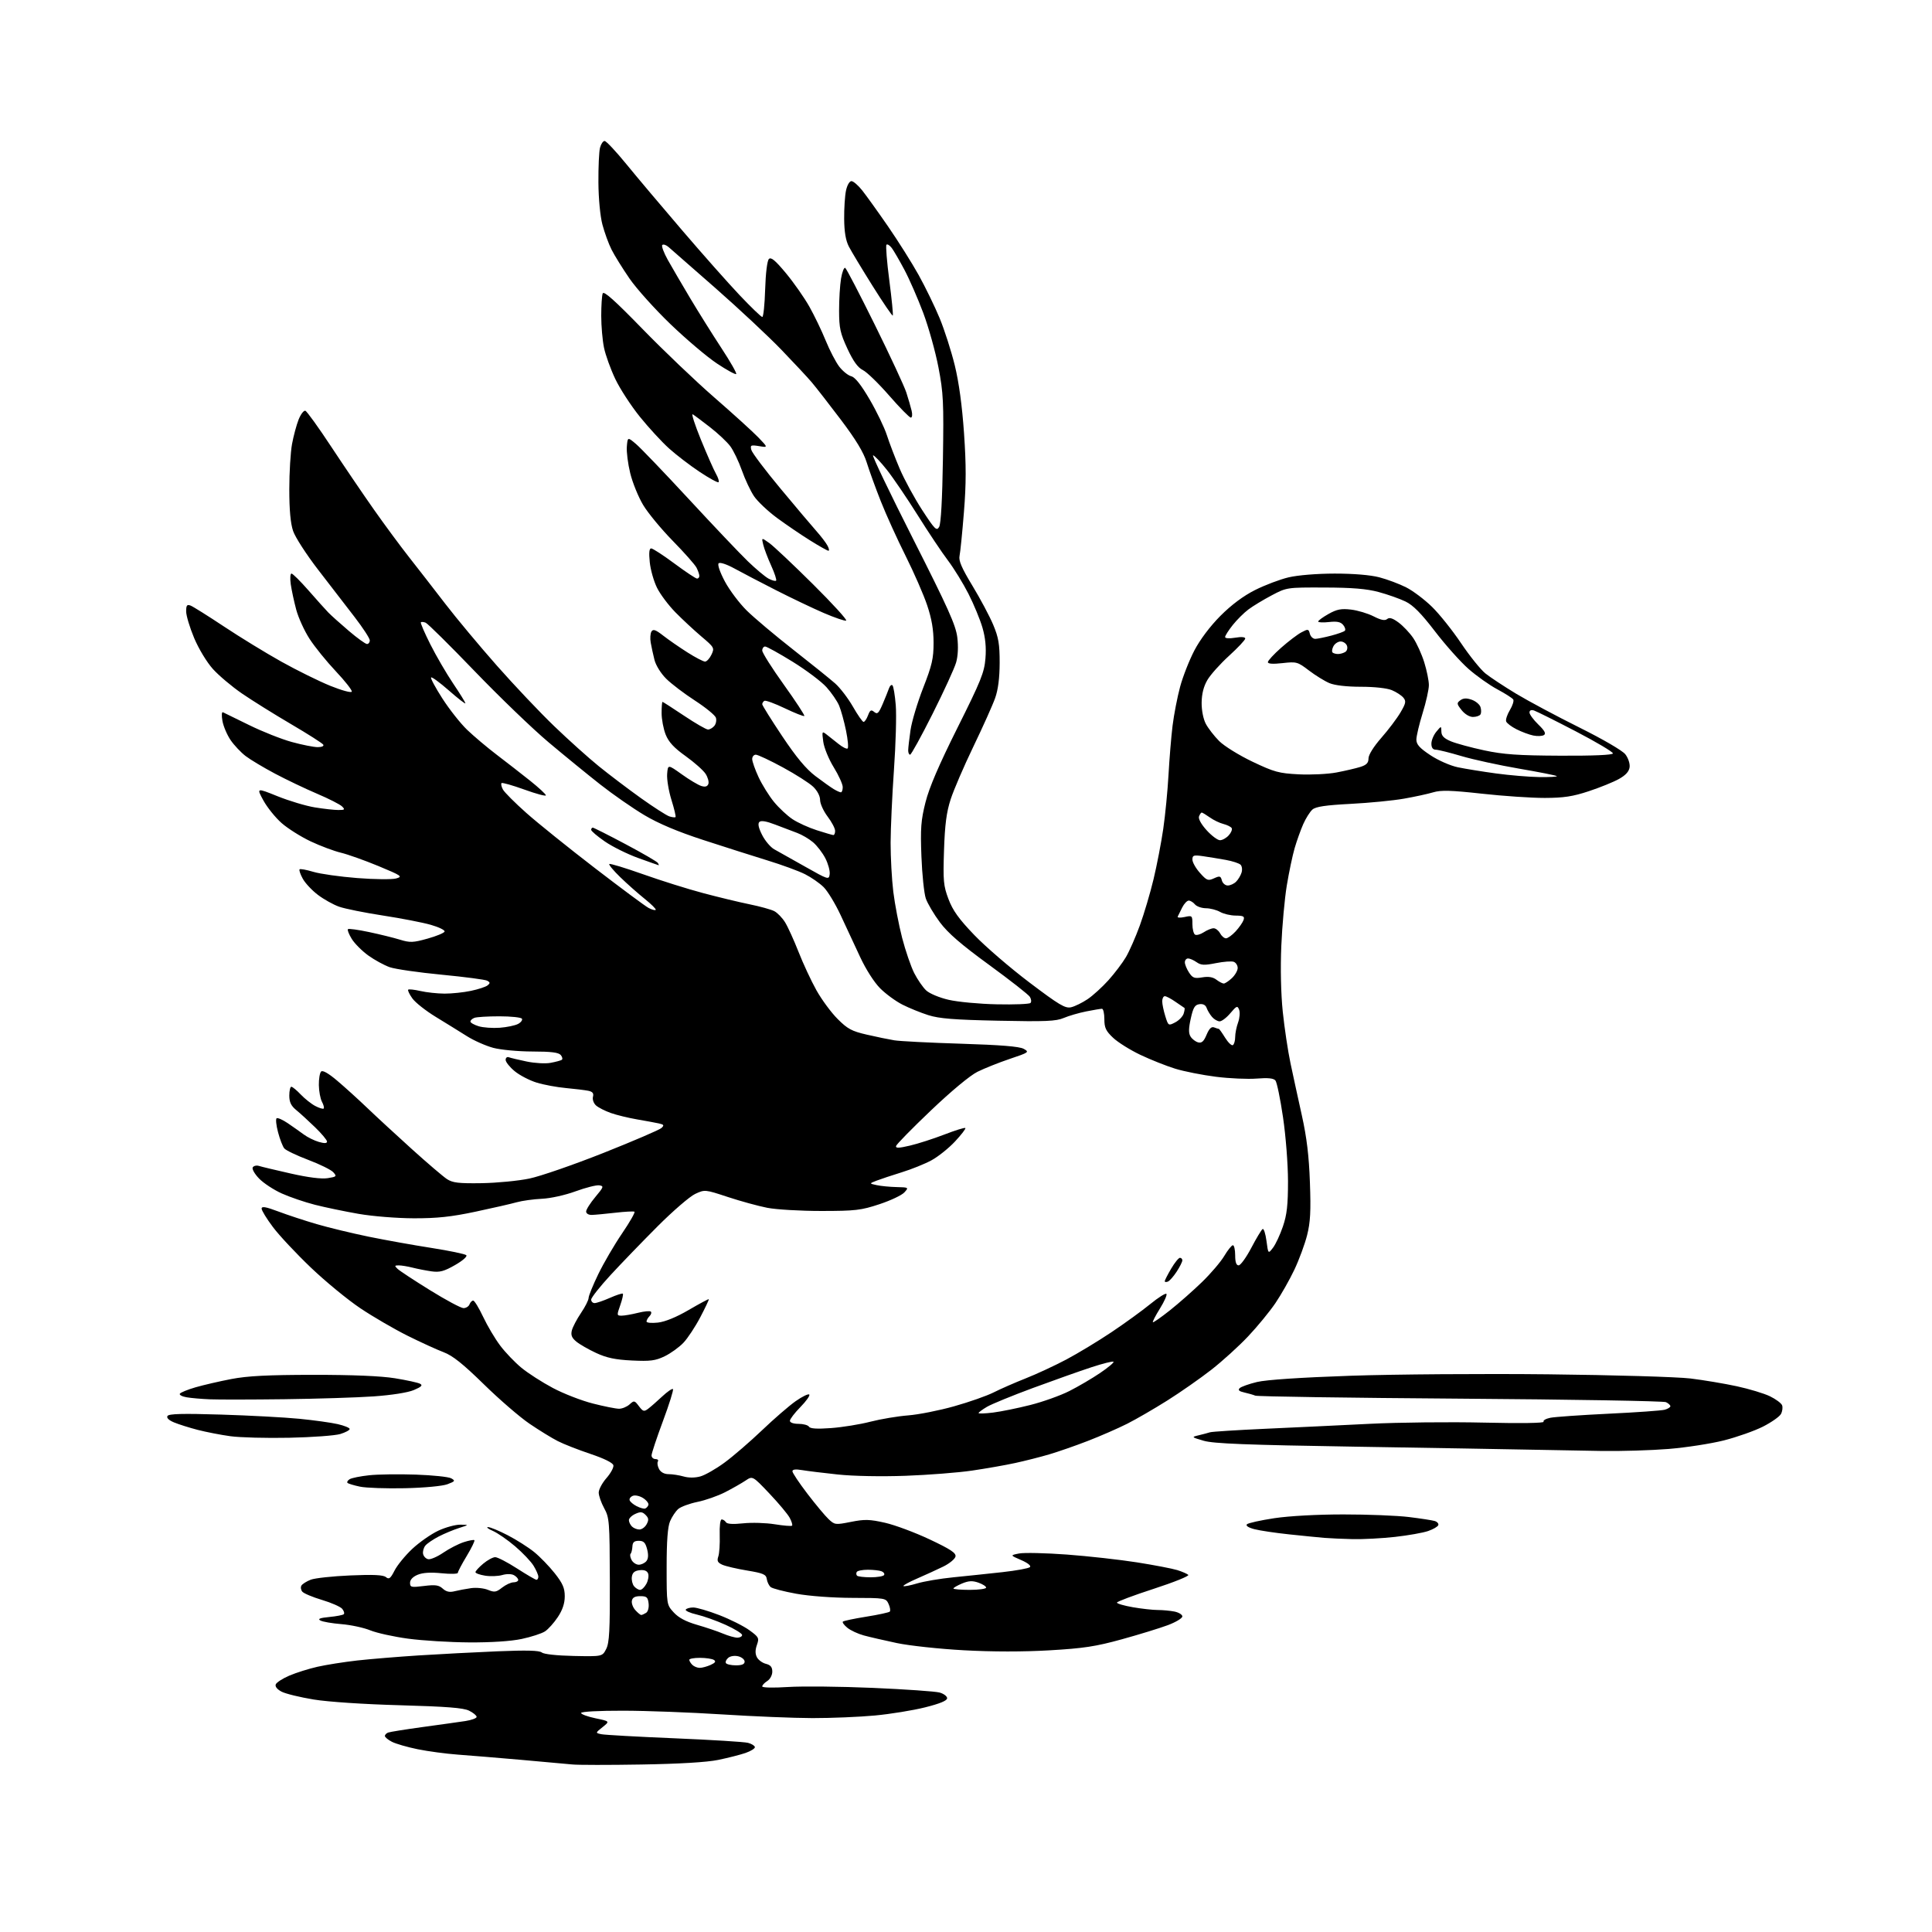 <?xml version="1.0" encoding="UTF-8" standalone="no"?>
<svg 
  version="1.1" 
  xmlns="http://www.w3.org/2000/svg" 
  xmlns:xlink="http://www.w3.org/1999/xlink" 
  xmlns:svg="http://www.w3.org/2000/svg"
  xmlns:rdf="http://www.w3.org/1999/02/22-rdf-syntax-ns#"
  xmlns:cc="http://creativecommons.org/ns#"
  xmlns:dc="http://purl.org/dc/elements/1.1/"
  viewBox="0 0 768 768"
  width="768"
  height="768"
>
<style>svg {background-color: white; }</style>"
<path stroke="none" fill="black" fill-rule="evenodd" d="M255.00,701.42C242.07,701.64 229.70,701.63 227.50,701.40C225.30,701.18 216.07,700.34 207.00,699.55C197.93,698.76 186.68,697.83 182.00,697.49C177.32,697.15 170.14,696.18 166.04,695.35C161.93,694.51 157.32,693.18 155.79,692.39C154.25,691.60 153.00,690.56 153.00,690.08C153.00,689.60 153.58,688.99 154.29,688.72C155.00,688.45 161.18,687.46 168.04,686.52C174.89,685.59 182.53,684.51 185.00,684.14C187.47,683.76 189.49,683.01 189.47,682.48C189.46,681.94 188.11,680.83 186.47,680.02C184.23,678.90 177.52,678.38 159.00,677.86C144.62,677.47 130.44,676.52 124.67,675.58C119.27,674.69 113.55,673.30 111.96,672.48C110.19,671.56 109.28,670.44 109.61,669.58C109.90,668.81 112.33,667.24 115.00,666.09C117.68,664.94 122.71,663.36 126.18,662.57C129.66,661.78 136.78,660.66 142.00,660.07C147.22,659.49 158.25,658.58 166.50,658.05C174.75,657.53 188.81,656.79 197.74,656.42C209.38,655.94 214.38,656.07 215.37,656.89C216.19,657.57 221.38,658.13 228.09,658.27C239.43,658.50 239.43,658.50 240.97,655.50C242.23,653.03 242.49,648.15 242.42,628.00C242.35,604.81 242.23,603.29 240.17,599.54C238.98,597.36 238.00,594.56 238.00,593.32C238.00,592.08 239.39,589.49 241.08,587.56C242.77,585.63 244.01,583.35 243.83,582.48C243.62,581.49 240.23,579.81 234.73,577.96C229.90,576.34 224.05,574.05 221.73,572.86C219.40,571.68 214.35,568.58 210.50,565.96C206.65,563.35 198.47,556.29 192.33,550.27C184.01,542.13 179.92,538.87 176.33,537.52C173.67,536.52 167.21,533.56 161.96,530.95C156.71,528.33 148.30,523.44 143.27,520.07C138.23,516.70 129.37,509.42 123.58,503.89C117.78,498.35 111.00,491.12 108.52,487.81C106.03,484.51 104.00,481.19 104.00,480.45C104.00,479.42 105.62,479.70 110.65,481.59C114.31,482.97 121.17,485.23 125.90,486.61C130.63,487.99 139.90,490.23 146.50,491.59C153.10,492.94 164.35,494.96 171.50,496.07C178.65,497.19 184.89,498.49 185.36,498.96C185.85,499.45 183.89,501.17 180.87,502.89C176.50,505.39 174.79,505.84 171.51,505.38C169.30,505.06 165.93,504.40 164.00,503.91C162.07,503.42 159.62,503.01 158.54,503.01C156.82,503.00 156.76,503.18 158.04,504.39C158.84,505.16 164.66,508.99 170.96,512.89C177.27,516.80 183.25,520.00 184.25,520.00C185.25,520.00 186.32,519.33 186.64,518.50C186.95,517.67 187.62,517.00 188.11,517.00C188.60,517.00 190.38,519.92 192.07,523.49C193.75,527.06 196.79,532.18 198.82,534.87C200.84,537.57 204.64,541.54 207.25,543.69C209.86,545.85 215.48,549.46 219.75,551.73C224.01,554.00 231.17,556.78 235.67,557.92C240.16,559.07 244.85,560.00 246.09,560.00C247.33,560.00 249.20,559.22 250.25,558.28C252.06,556.63 252.24,556.67 253.98,558.98C255.61,561.13 256.02,561.24 257.66,560.00C258.67,559.24 261.18,557.04 263.23,555.12C265.28,553.20 267.21,551.88 267.51,552.18C267.82,552.48 266.03,558.21 263.53,564.91C261.04,571.61 259.00,577.75 259.00,578.55C259.00,579.35 259.70,580.00 260.56,580.00C261.42,580.00 261.85,580.44 261.51,580.98C261.18,581.52 261.39,582.87 261.99,583.98C262.67,585.25 264.08,586.00 265.79,586.00C267.29,586.00 269.96,586.42 271.74,586.92C273.73,587.50 276.27,587.49 278.41,586.90C280.30,586.37 284.65,583.89 288.06,581.37C291.48,578.86 298.15,573.10 302.89,568.58C307.62,564.06 313.64,558.85 316.25,557.01C318.86,555.17 321.31,553.97 321.69,554.35C322.07,554.73 320.49,556.96 318.19,559.31C315.88,561.66 314.00,564.12 314.00,564.79C314.00,565.50 315.41,566.00 317.44,566.00C319.33,566.00 321.20,566.51 321.59,567.14C322.07,567.92 324.83,568.09 330.39,567.68C334.85,567.35 341.88,566.22 346.00,565.15C350.12,564.09 356.88,562.96 361.00,562.64C365.12,562.32 373.37,560.69 379.31,559.01C385.26,557.34 392.32,554.86 395.00,553.50C397.69,552.14 403.40,549.64 407.69,547.94C411.99,546.25 419.27,542.86 423.87,540.43C428.47,537.99 436.57,533.09 441.87,529.54C447.17,525.99 454.09,520.97 457.26,518.38C460.42,515.80 463.31,513.97 463.66,514.33C464.02,514.69 462.87,517.29 461.12,520.12C459.36,522.94 458.08,525.42 458.28,525.61C458.48,525.81 461.53,523.67 465.07,520.87C468.61,518.06 474.35,513.00 477.82,509.63C481.30,506.26 485.28,501.59 486.67,499.25C488.06,496.91 489.60,495.00 490.10,495.00C490.59,495.00 491.00,496.80 491.00,499.00C491.00,501.73 491.44,503.00 492.38,503.00C493.13,503.00 495.40,499.87 497.41,496.04C499.42,492.21 501.45,488.84 501.91,488.56C502.37,488.27 503.06,490.39 503.44,493.26C504.13,498.48 504.13,498.48 506.04,495.99C507.09,494.62 508.86,490.83 509.97,487.56C511.57,482.87 512.00,479.06 512.00,469.56C511.99,462.79 511.13,451.63 510.02,444.14C508.94,436.79 507.58,430.20 507.00,429.51C506.26,428.61 504.04,428.39 499.54,428.75C496.01,429.03 488.73,428.71 483.35,428.03C477.97,427.35 470.68,425.91 467.15,424.82C463.62,423.73 457.41,421.26 453.34,419.33C449.28,417.40 444.39,414.35 442.48,412.54C439.60,409.83 439.00,408.55 439.00,405.13C439.00,402.86 438.57,401.00 438.05,401.00C437.53,401.00 434.71,401.47 431.80,402.05C428.88,402.63 424.85,403.81 422.84,404.66C419.78,405.97 415.57,406.14 396.84,405.75C379.29,405.38 373.32,404.91 369.00,403.53C365.98,402.57 361.35,400.69 358.72,399.35C356.08,398.02 352.11,395.11 349.88,392.88C347.50,390.50 344.21,385.35 341.91,380.41C339.76,375.79 336.27,368.29 334.15,363.75C332.03,359.21 328.99,354.21 327.40,352.64C325.82,351.07 322.49,348.76 320.01,347.51C317.53,346.25 310.77,343.78 305.00,342.01C299.23,340.23 287.75,336.58 279.50,333.89C269.38,330.59 261.79,327.39 256.16,324.04C251.57,321.31 243.70,315.84 238.66,311.88C233.62,307.92 224.37,300.37 218.09,295.09C211.81,289.82 198.58,277.08 188.67,266.79C178.77,256.50 170.00,247.83 169.19,247.52C168.38,247.21 167.52,247.14 167.29,247.37C167.06,247.60 168.76,251.55 171.07,256.14C173.38,260.73 177.46,267.73 180.13,271.70C182.81,275.66 185.00,279.21 185.00,279.58C185.00,279.94 182.06,277.66 178.46,274.50C174.86,271.34 171.67,269.00 171.37,269.30C171.07,269.60 173.09,273.36 175.86,277.67C178.63,281.98 183.05,287.58 185.70,290.12C188.34,292.65 193.65,297.13 197.50,300.06C201.35,302.99 207.31,307.63 210.75,310.37C214.19,313.12 217.00,315.72 217.00,316.16C217.00,316.60 213.15,315.57 208.45,313.87C203.74,312.17 199.66,311.01 199.37,311.30C199.08,311.59 199.32,312.73 199.91,313.83C200.50,314.93 204.70,319.14 209.24,323.17C213.78,327.20 226.05,337.07 236.50,345.10C246.95,353.13 256.55,360.26 257.84,360.93C259.12,361.61 260.39,361.95 260.65,361.68C260.91,361.42 258.97,359.47 256.33,357.35C253.69,355.23 249.31,351.36 246.61,348.74C243.90,346.12 241.92,343.74 242.21,343.46C242.49,343.18 248.52,345.01 255.61,347.52C262.70,350.04 273.45,353.42 279.50,355.02C285.55,356.63 293.88,358.64 298.00,359.48C302.12,360.32 306.53,361.54 307.78,362.19C309.04,362.84 310.97,364.84 312.08,366.63C313.18,368.41 315.59,373.70 317.43,378.38C319.26,383.06 322.47,389.94 324.55,393.66C326.64,397.39 330.42,402.52 332.97,405.06C336.91,409.01 338.60,409.92 344.54,411.28C348.37,412.17 353.30,413.18 355.50,413.54C357.70,413.90 369.62,414.51 382.00,414.89C397.72,415.38 405.23,415.99 406.92,416.92C409.26,418.21 409.04,418.36 401.42,420.92C397.07,422.39 391.28,424.70 388.56,426.05C385.62,427.50 378.12,433.74 370.06,441.42C362.60,448.52 356.37,454.88 356.20,455.55C355.97,456.47 357.27,456.44 361.70,455.40C364.89,454.66 371.05,452.67 375.39,451.00C379.73,449.32 383.48,448.15 383.74,448.41C383.99,448.66 382.14,451.07 379.63,453.76C377.11,456.45 372.90,459.82 370.27,461.24C367.65,462.67 362.35,464.80 358.50,465.99C354.65,467.18 350.15,468.68 348.50,469.31C345.50,470.47 345.50,470.47 348.50,471.11C350.15,471.47 353.71,471.82 356.40,471.88C361.25,472.00 361.29,472.02 359.49,474.01C358.49,475.11 354.04,477.22 349.59,478.69C342.27,481.11 340.07,481.37 326.50,481.38C318.25,481.38 308.57,480.82 305.00,480.12C301.43,479.42 294.38,477.49 289.35,475.83C280.25,472.83 280.17,472.82 276.35,474.60C274.23,475.58 267.53,481.36 261.45,487.44C255.38,493.52 246.94,502.26 242.70,506.86C238.47,511.45 235.00,515.84 235.00,516.61C235.00,517.37 235.62,518.00 236.37,518.00C237.13,518.00 239.87,517.06 242.46,515.92C245.05,514.77 247.36,514.03 247.59,514.26C247.83,514.50 247.36,516.56 246.56,518.84C245.15,522.83 245.17,523.00 247.10,523.00C248.21,523.00 251.13,522.49 253.60,521.87C256.06,521.25 258.37,521.03 258.72,521.39C259.08,521.74 258.83,522.57 258.18,523.22C257.53,523.87 257.00,524.82 257.00,525.33C257.00,525.84 259.04,526.03 261.53,525.75C264.40,525.43 268.88,523.59 273.78,520.73C278.03,518.25 281.61,516.32 281.76,516.45C281.90,516.58 280.38,519.79 278.39,523.59C276.40,527.39 273.38,531.97 271.68,533.76C269.98,535.55 266.63,537.97 264.23,539.13C260.55,540.91 258.54,541.17 251.19,540.82C244.61,540.50 241.16,539.77 237.00,537.84C233.97,536.44 230.42,534.40 229.10,533.31C227.29,531.82 226.85,530.73 227.32,528.86C227.66,527.50 229.30,524.39 230.95,521.94C232.61,519.50 233.97,516.80 233.98,515.95C233.99,515.09 235.73,510.82 237.85,506.45C239.97,502.08 244.22,494.80 247.30,490.28C250.38,485.76 252.59,481.88 252.20,481.67C251.82,481.46 248.35,481.64 244.50,482.09C240.65,482.53 236.49,482.92 235.25,482.95C233.96,482.98 233.00,482.40 233.00,481.59C233.00,480.82 234.64,478.23 236.64,475.84C239.99,471.84 240.12,471.48 238.21,471.19C237.08,471.02 232.85,472.09 228.82,473.56C224.66,475.09 218.87,476.37 215.42,476.53C212.07,476.69 207.57,477.31 205.42,477.91C203.26,478.52 195.88,480.21 189.00,481.67C179.36,483.71 173.76,484.31 164.50,484.29C157.74,484.27 148.14,483.50 142.50,482.52C137.00,481.56 129.20,479.94 125.17,478.91C121.14,477.88 115.23,475.87 112.03,474.43C108.84,473.00 104.77,470.33 103.00,468.50C101.22,466.67 100.09,464.67 100.47,464.05C100.85,463.43 101.96,463.17 102.92,463.47C103.88,463.78 109.57,465.14 115.56,466.49C122.57,468.08 127.81,468.73 130.26,468.34C133.82,467.77 133.96,467.62 132.48,465.98C131.61,465.01 127.13,462.81 122.53,461.07C117.94,459.33 113.65,457.28 113.01,456.51C112.37,455.74 111.25,452.84 110.52,450.06C109.78,447.28 109.54,444.79 109.97,444.52C110.41,444.25 112.39,445.13 114.38,446.48C116.37,447.83 119.23,449.85 120.75,450.97C122.26,452.09 124.96,453.42 126.75,453.93C128.98,454.57 130.00,454.52 130.00,453.79C130.00,453.20 127.86,450.64 125.25,448.11C122.63,445.57 119.26,442.49 117.75,441.26C115.70,439.58 115.00,438.12 115.00,435.51C115.00,433.58 115.37,432.00 115.81,432.00C116.26,432.00 117.95,433.39 119.56,435.09C121.18,436.79 123.78,438.85 125.34,439.66C126.91,440.48 128.41,440.93 128.67,440.66C128.94,440.39 128.63,439.19 127.99,437.98C127.34,436.77 126.79,433.79 126.75,431.35C126.71,428.91 127.12,426.48 127.65,425.95C128.26,425.34 130.56,426.64 134.05,429.60C137.05,432.14 142.43,437.01 146.00,440.43C149.57,443.85 157.54,451.20 163.70,456.77C169.86,462.34 176.15,467.70 177.66,468.70C179.95,470.19 182.31,470.47 191.46,470.33C197.53,470.23 206.08,469.41 210.45,468.49C214.83,467.58 228.10,462.98 239.95,458.28C251.80,453.57 262.13,449.13 262.91,448.42C264.10,447.32 263.94,447.03 261.91,446.58C260.58,446.29 256.69,445.57 253.25,444.98C249.82,444.39 245.11,443.25 242.80,442.43C240.49,441.61 237.84,440.26 236.91,439.42C235.97,438.56 235.44,437.05 235.71,435.99C236.08,434.60 235.58,433.96 233.85,433.60C232.56,433.34 228.57,432.85 225.00,432.52C221.43,432.20 216.18,431.23 213.35,430.36C210.52,429.50 206.58,427.45 204.60,425.82C202.62,424.19 201.00,422.16 201.00,421.32C201.00,420.48 201.57,420.01 202.28,420.28C202.98,420.54 206.17,421.31 209.38,421.97C212.58,422.64 216.84,422.88 218.84,422.50C220.85,422.13 222.85,421.59 223.29,421.32C223.73,421.05 223.57,420.19 222.93,419.41C222.06,418.37 219.11,418.00 211.63,417.99C206.02,417.98 199.08,417.33 196.09,416.54C193.11,415.74 188.38,413.65 185.59,411.88C182.79,410.11 177.24,406.68 173.26,404.25C169.28,401.83 165.07,398.51 163.91,396.87C162.74,395.23 162.00,393.67 162.26,393.41C162.52,393.15 164.71,393.39 167.12,393.94C169.53,394.50 173.84,394.96 176.70,394.98C179.56,394.99 184.29,394.50 187.20,393.88C190.12,393.27 193.09,392.29 193.81,391.71C194.89,390.84 194.87,390.51 193.70,389.85C192.91,389.41 184.76,388.34 175.59,387.46C166.41,386.59 157.11,385.24 154.90,384.47C152.70,383.69 148.88,381.60 146.41,379.83C143.94,378.05 140.98,375.09 139.84,373.25C138.70,371.40 138.01,369.65 138.31,369.36C138.60,369.07 142.36,369.58 146.67,370.50C150.98,371.41 156.53,372.78 159.00,373.54C162.99,374.77 164.23,374.72 169.95,373.12C173.49,372.13 176.54,370.87 176.73,370.31C176.92,369.75 174.46,368.55 171.28,367.64C168.10,366.72 159.53,365.06 152.23,363.94C144.94,362.82 137.10,361.24 134.81,360.43C132.52,359.63 128.73,357.51 126.38,355.73C124.03,353.95 121.31,351.06 120.35,349.29C119.38,347.52 118.81,345.85 119.09,345.58C119.37,345.30 121.82,345.75 124.55,346.57C127.27,347.39 135.12,348.50 142.00,349.04C148.88,349.58 155.82,349.65 157.43,349.21C160.17,348.45 159.74,348.14 150.43,344.27C144.97,342.01 138.25,339.62 135.50,338.96C132.75,338.30 127.33,336.27 123.47,334.45C119.60,332.62 114.41,329.35 111.93,327.17C109.46,324.99 106.20,320.94 104.69,318.17C101.95,313.14 101.95,313.14 110.36,316.53C114.99,318.39 121.64,320.38 125.14,320.95C128.64,321.52 132.83,321.99 134.46,321.99C137.06,322.00 137.25,321.82 135.96,320.56C135.16,319.76 130.68,317.49 126.00,315.50C121.33,313.51 113.81,309.92 109.29,307.52C104.77,305.12 99.54,301.99 97.65,300.55C95.77,299.11 93.08,296.26 91.68,294.22C90.28,292.17 88.82,288.75 88.43,286.62C88.04,284.45 88.12,282.91 88.61,283.13C89.10,283.34 93.78,285.63 99.00,288.21C104.22,290.79 111.87,293.82 115.98,294.95C120.09,296.08 124.73,297.00 126.29,297.00C127.91,297.00 128.86,296.58 128.50,296.01C128.17,295.46 122.40,291.79 115.69,287.85C108.99,283.92 100.21,278.44 96.20,275.69C92.18,272.93 86.97,268.54 84.62,265.93C82.19,263.22 78.98,257.91 77.17,253.61C75.43,249.45 74.00,244.70 74.00,243.05C74.00,240.62 74.33,240.19 75.75,240.72C76.71,241.09 82.67,244.83 89.00,249.03C95.33,253.24 105.60,259.53 111.83,263.01C118.06,266.49 126.84,270.82 131.33,272.64C135.87,274.47 139.65,275.49 139.84,274.94C140.03,274.39 137.17,270.74 133.49,266.84C129.80,262.93 125.10,257.13 123.05,253.95C120.99,250.77 118.61,245.55 117.75,242.34C116.89,239.13 115.92,234.59 115.58,232.25C115.25,229.91 115.38,228.00 115.87,228.00C116.36,228.00 119.40,231.02 122.63,234.70C125.86,238.39 129.40,242.34 130.50,243.47C131.60,244.61 135.26,247.89 138.64,250.77C142.01,253.65 145.27,256.00 145.89,256.00C146.50,256.00 147.00,255.35 147.00,254.56C147.00,253.77 144.29,249.61 140.98,245.31C137.67,241.02 131.15,232.56 126.50,226.53C121.84,220.49 117.35,213.55 116.52,211.10C115.49,208.08 115.00,202.73 115.00,194.51C115.00,187.83 115.49,179.72 116.09,176.49C116.69,173.25 117.87,168.87 118.71,166.76C119.56,164.65 120.76,163.08 121.38,163.28C121.99,163.49 126.63,169.92 131.67,177.58C136.72,185.23 144.33,196.45 148.59,202.50C152.84,208.55 159.16,217.10 162.62,221.50C166.08,225.90 172.55,234.22 176.99,240.00C181.43,245.78 190.68,256.86 197.55,264.64C204.42,272.42 214.64,283.22 220.28,288.64C225.91,294.06 233.89,301.23 238.01,304.57C242.13,307.91 249.67,313.62 254.76,317.26C259.86,320.90 264.95,324.17 266.09,324.53C267.22,324.89 268.32,325.01 268.53,324.80C268.75,324.59 268.02,321.51 266.91,317.97C265.81,314.43 265.04,309.80 265.20,307.69C265.50,303.86 265.50,303.86 271.00,307.79C274.02,309.96 277.51,312.04 278.75,312.43C280.32,312.92 281.18,312.68 281.58,311.65C281.89,310.83 281.39,309.01 280.47,307.59C279.54,306.18 275.96,303.01 272.52,300.55C267.93,297.28 265.81,294.98 264.62,292.02C263.73,289.79 263.00,285.94 263.00,283.48C263.00,281.02 263.16,279.00 263.35,279.00C263.54,279.00 267.39,281.48 271.91,284.50C276.43,287.53 280.72,290.00 281.44,290.00C282.16,290.00 283.30,289.35 283.96,288.55C284.62,287.75 284.90,286.29 284.58,285.30C284.25,284.31 280.51,281.25 276.27,278.50C272.02,275.75 266.87,271.84 264.82,269.80C262.70,267.70 260.70,264.47 260.16,262.30C259.63,260.21 258.96,257.13 258.67,255.45C258.37,253.78 258.51,251.79 258.97,251.04C259.64,249.97 260.62,250.32 263.66,252.69C265.77,254.34 270.10,257.33 273.27,259.34C276.44,261.36 279.59,263.00 280.27,262.99C280.95,262.99 282.09,261.75 282.81,260.24C284.08,257.59 283.95,257.35 278.81,253.01C275.89,250.53 271.25,246.22 268.50,243.42C265.75,240.62 262.45,236.23 261.18,233.66C259.90,231.09 258.60,226.52 258.29,223.49C257.90,219.73 258.08,218.00 258.85,218.00C259.48,218.00 263.63,220.70 268.08,224.00C272.53,227.30 276.58,230.00 277.09,230.00C277.59,230.00 278.00,229.52 278.00,228.93C278.00,228.35 277.50,226.89 276.89,225.68C276.28,224.48 272.03,219.68 267.44,215.00C262.86,210.32 257.55,203.90 255.66,200.73C253.76,197.56 251.45,191.89 250.53,188.13C249.61,184.38 249.00,179.60 249.18,177.50C249.50,173.69 249.50,173.69 252.81,176.49C254.64,178.03 264.08,187.88 273.80,198.39C283.52,208.90 294.07,220.02 297.25,223.09C300.43,226.16 304.15,229.28 305.51,230.01C306.88,230.74 308.23,231.10 308.51,230.82C308.80,230.54 307.93,227.87 306.58,224.90C305.23,221.93 303.80,218.18 303.41,216.57C302.69,213.65 302.69,213.65 305.78,215.85C307.48,217.06 315.29,224.42 323.14,232.21C330.98,239.99 336.93,246.52 336.36,246.71C335.79,246.90 331.76,245.52 327.41,243.65C323.06,241.77 314.55,237.71 308.50,234.63C302.45,231.55 295.04,227.68 292.03,226.03C288.84,224.28 286.19,223.41 285.67,223.93C285.15,224.45 286.18,227.44 288.14,231.13C289.99,234.60 293.91,239.81 296.85,242.71C299.80,245.61 308.10,252.60 315.30,258.24C322.50,263.88 330.01,269.93 331.98,271.67C333.96,273.42 337.13,277.57 339.04,280.89C340.94,284.22 342.85,286.95 343.27,286.97C343.70,286.99 344.50,285.83 345.04,284.39C345.86,282.23 346.29,281.99 347.52,283.02C348.77,284.05 349.30,283.55 350.87,279.87C351.89,277.47 353.03,274.65 353.39,273.61C353.75,272.57 354.37,272.04 354.77,272.44C355.17,272.83 355.76,276.39 356.08,280.33C356.41,284.27 356.08,295.82 355.36,306.00C354.65,316.18 354.05,329.23 354.03,335.00C354.02,340.77 354.50,349.55 355.10,354.50C355.71,359.45 357.29,367.69 358.61,372.81C359.94,377.92 362.10,384.22 363.41,386.81C364.73,389.39 366.87,392.50 368.17,393.71C369.50,394.95 373.44,396.60 377.10,397.44C380.71,398.28 389.32,399.09 396.25,399.23C403.17,399.38 409.19,399.14 409.63,398.70C410.07,398.26 409.96,397.17 409.39,396.26C408.83,395.36 401.53,389.65 393.19,383.56C382.07,375.46 376.85,370.94 373.64,366.65C371.24,363.43 368.71,359.15 368.02,357.15C367.34,355.14 366.55,347.61 366.28,340.42C365.85,329.29 366.09,326.08 367.90,318.92C369.37,313.06 373.24,304.06 380.62,289.29C389.93,270.67 391.29,267.31 391.73,261.72C392.09,257.35 391.71,253.52 390.54,249.49C389.60,246.27 387.11,240.23 384.99,236.07C382.87,231.90 379.19,225.93 376.82,222.79C374.44,219.66 369.03,211.56 364.79,204.79C360.55,198.03 355.03,189.91 352.53,186.75C350.02,183.59 347.56,181.00 347.05,181.00C346.55,181.00 353.72,195.96 362.98,214.25C376.90,241.75 379.94,248.51 380.54,253.35C380.99,257.04 380.82,260.73 380.07,263.35C379.42,265.63 375.21,274.81 370.72,283.75C366.23,292.69 362.21,300.00 361.78,300.00C361.35,300.00 361.01,299.21 361.02,298.25C361.03,297.29 361.45,293.69 361.94,290.25C362.44,286.81 364.71,279.25 366.98,273.43C370.49,264.46 371.11,261.76 371.11,255.53C371.11,250.31 370.37,245.99 368.56,240.59C367.16,236.41 363.30,227.59 360.00,220.99C356.69,214.39 352.25,204.61 350.13,199.25C348.01,193.89 345.49,186.94 344.52,183.80C343.29,179.81 340.20,174.72 334.22,166.80C329.52,160.59 324.34,153.93 322.70,152.00C321.07,150.07 315.61,144.22 310.58,139.00C305.55,133.78 293.80,122.79 284.47,114.59C275.13,106.39 266.71,99.01 265.74,98.18C264.78,97.35 263.67,97.00 263.27,97.39C262.88,97.79 263.86,100.45 265.46,103.31C267.06,106.16 271.05,113.00 274.33,118.50C277.61,124.00 283.20,132.92 286.74,138.32C290.29,143.72 292.95,148.39 292.65,148.68C292.35,148.98 288.90,147.10 284.99,144.49C281.07,141.89 272.79,134.87 266.57,128.90C260.36,122.93 253.03,114.77 250.27,110.77C247.52,106.77 244.30,101.60 243.13,99.28C241.95,96.96 240.31,92.46 239.47,89.28C238.58,85.91 237.92,78.92 237.88,72.50C237.84,66.45 238.12,60.26 238.51,58.75C238.90,57.24 239.73,56.02 240.36,56.04C240.99,56.07 244.88,60.21 249.00,65.26C253.12,70.31 263.09,82.14 271.16,91.55C279.22,100.97 289.50,112.57 294.01,117.33C298.53,122.10 302.58,126.00 303.02,126.00C303.46,126.00 303.98,121.07 304.16,115.05C304.36,108.59 304.97,103.63 305.65,102.95C306.51,102.09 308.20,103.51 312.47,108.65C315.59,112.42 319.76,118.38 321.74,121.90C323.72,125.42 326.64,131.48 328.22,135.37C329.80,139.25 332.22,143.90 333.59,145.71C334.97,147.51 337.11,149.24 338.36,149.56C339.90,149.94 342.28,152.94 345.71,158.81C348.50,163.59 351.58,169.97 352.55,173.00C353.52,176.03 355.82,182.04 357.66,186.36C359.51,190.69 363.54,198.09 366.61,202.80C371.64,210.51 372.32,211.19 373.33,209.44C374.04,208.20 374.58,198.41 374.83,182.43C375.18,159.87 375.00,156.21 373.05,146.04C371.86,139.82 369.13,130.05 366.99,124.34C364.84,118.63 361.48,110.93 359.51,107.23C357.54,103.53 355.28,99.63 354.48,98.57C353.68,97.51 352.73,96.93 352.38,97.28C352.04,97.63 352.54,104.02 353.52,111.48C354.49,118.95 355.11,125.23 354.89,125.44C354.68,125.66 351.06,120.36 346.87,113.67C342.67,106.97 338.42,99.92 337.43,98.00C336.19,95.60 335.61,92.15 335.57,87.00C335.53,82.88 335.86,77.81 336.30,75.75C336.75,73.63 337.69,72.00 338.46,72.00C339.22,72.00 341.17,73.69 342.79,75.75C344.42,77.81 349.02,84.22 353.01,90.00C357.00,95.78 362.47,104.46 365.16,109.29C367.85,114.13 371.61,121.87 373.53,126.50C375.44,131.12 378.14,139.54 379.53,145.20C381.19,151.96 382.45,161.23 383.21,172.15C384.09,184.88 384.09,192.29 383.17,203.65C382.52,211.82 381.73,219.62 381.43,221.00C381.02,222.87 382.31,225.85 386.54,232.82C389.65,237.95 393.37,244.92 394.80,248.32C396.95,253.45 397.39,256.03 397.38,263.50C397.36,269.52 396.77,274.15 395.58,277.50C394.61,280.25 390.72,288.91 386.95,296.74C383.17,304.58 379.10,314.03 377.90,317.74C376.24,322.86 375.60,327.78 375.26,338.00C374.86,350.17 375.03,352.08 377.04,357.41C378.75,361.94 381.14,365.28 387.31,371.70C391.74,376.31 401.59,384.79 409.21,390.55C421.11,399.55 423.45,400.93 425.78,400.40C427.28,400.05 430.22,398.61 432.33,397.19C434.43,395.78 438.17,392.38 440.64,389.63C443.10,386.89 446.23,382.75 447.59,380.44C448.95,378.12 451.43,372.47 453.11,367.87C454.78,363.28 457.23,355.01 458.55,349.51C459.87,344.00 461.61,335.00 462.41,329.50C463.21,324.00 464.15,314.32 464.50,308.00C464.85,301.68 465.57,292.90 466.11,288.50C466.65,284.10 468.00,277.15 469.10,273.05C470.20,268.94 472.77,262.42 474.79,258.55C477.05,254.23 481.06,248.91 485.14,244.81C489.52,240.42 494.25,236.89 498.90,234.55C502.80,232.59 508.81,230.31 512.25,229.50C515.91,228.64 523.48,228.02 530.54,228.01C538.03,228.01 544.74,228.56 548.31,229.49C551.46,230.31 556.25,232.11 558.96,233.48C561.67,234.85 566.30,238.34 569.26,241.24C572.22,244.13 577.41,250.64 580.81,255.70C584.21,260.76 588.56,266.16 590.47,267.70C592.39,269.24 597.90,272.88 602.73,275.79C607.55,278.69 618.83,284.72 627.78,289.17C637.11,293.81 644.93,298.36 646.08,299.83C647.21,301.26 647.96,303.51 647.80,304.92C647.59,306.67 646.28,308.13 643.55,309.66C641.38,310.87 636.00,313.06 631.59,314.51C625.22,316.62 621.63,317.17 614.04,317.19C608.79,317.20 597.55,316.44 589.06,315.50C576.83,314.15 572.82,314.04 569.76,314.95C567.63,315.59 562.39,316.73 558.10,317.48C553.82,318.24 544.28,319.17 536.91,319.55C526.95,320.07 523.04,320.65 521.71,321.81C520.73,322.67 519.09,325.27 518.06,327.59C517.04,329.91 515.50,334.21 514.64,337.15C513.79,340.09 512.38,346.78 511.52,352.00C510.66,357.23 509.68,368.02 509.34,376.00C508.96,384.89 509.18,395.03 509.92,402.19C510.59,408.61 511.97,417.84 513.00,422.69C514.03,427.53 516.06,436.90 517.53,443.50C519.45,452.17 520.34,459.53 520.71,470.02C521.13,481.52 520.89,485.89 519.59,491.02C518.69,494.58 516.42,500.74 514.55,504.69C512.68,508.65 509.28,514.64 506.99,518.02C504.70,521.39 499.83,527.33 496.16,531.21C492.50,535.10 485.90,541.09 481.50,544.52C477.10,547.95 469.23,553.45 464.00,556.74C458.77,560.03 451.60,564.19 448.04,565.98C444.49,567.77 437.52,570.82 432.54,572.75C427.57,574.68 420.57,577.11 417.00,578.16C413.43,579.21 407.35,580.75 403.50,581.58C399.65,582.42 392.00,583.76 386.50,584.57C381.00,585.39 369.07,586.32 360.00,586.65C350.30,587.00 339.17,586.79 333.00,586.13C327.23,585.52 320.81,584.73 318.75,584.38C316.26,583.95 315.00,584.12 315.00,584.86C315.00,585.48 317.68,589.49 320.95,593.77C324.22,598.05 328.01,602.60 329.39,603.89C331.80,606.16 332.09,606.20 338.27,604.97C343.73,603.89 345.68,603.94 351.80,605.32C355.74,606.21 363.73,609.19 369.56,611.94C377.83,615.84 380.09,617.33 379.83,618.72C379.64,619.70 377.47,621.50 375.00,622.72C372.52,623.93 367.84,626.08 364.60,627.48C361.35,628.88 358.90,630.23 359.14,630.48C359.39,630.72 361.82,630.26 364.55,629.44C367.27,628.62 373.77,627.52 379.00,627.00C384.23,626.48 393.00,625.56 398.50,624.95C404.00,624.34 408.91,623.44 409.42,622.95C409.97,622.42 408.55,621.29 405.92,620.15C401.50,618.24 401.50,618.24 405.12,617.53C407.11,617.15 415.66,617.34 424.12,617.96C432.58,618.59 445.12,619.99 452.00,621.07C458.88,622.16 466.07,623.54 468.00,624.14C469.93,624.75 471.89,625.60 472.37,626.04C472.84,626.47 466.65,628.97 458.62,631.58C450.58,634.19 444.00,636.66 444.00,637.06C444.00,637.47 446.85,638.29 450.33,638.90C453.81,639.50 458.26,640.00 460.21,640.00C462.16,640.00 465.16,640.28 466.88,640.62C468.59,640.97 470.00,641.84 470.00,642.55C470.00,643.27 467.41,644.83 464.25,646.02C461.09,647.20 452.88,649.73 446.00,651.63C435.56,654.51 430.81,655.24 417.19,656.03C406.80,656.64 394.46,656.63 383.19,656.01C373.46,655.48 361.45,654.19 356.50,653.14C351.55,652.09 345.63,650.73 343.34,650.10C341.06,649.48 338.13,648.12 336.84,647.07C335.56,646.03 334.75,644.92 335.05,644.62C335.36,644.31 339.53,643.43 344.34,642.66C349.14,641.90 353.35,640.98 353.70,640.64C354.04,640.29 353.83,638.93 353.23,637.61C352.16,635.25 351.89,635.21 338.82,635.18C331.05,635.16 321.77,634.48 316.56,633.54C311.64,632.65 307.05,631.46 306.37,630.89C305.68,630.32 304.98,628.89 304.81,627.70C304.54,625.86 303.44,625.38 297.00,624.31C292.88,623.63 288.44,622.59 287.14,622.01C285.26,621.16 284.94,620.49 285.54,618.72C285.96,617.50 286.21,613.69 286.10,610.25C285.98,606.64 286.31,604.00 286.89,604.00C287.43,604.00 288.19,604.50 288.56,605.10C289.02,605.83 291.32,605.98 295.41,605.55C298.80,605.18 304.45,605.35 307.98,605.92C311.50,606.49 314.60,606.74 314.86,606.47C315.12,606.21 314.70,604.81 313.93,603.37C313.16,601.92 309.52,597.57 305.85,593.70C299.17,586.66 299.17,586.66 296.34,588.57C294.78,589.61 291.14,591.69 288.25,593.17C285.36,594.65 280.41,596.39 277.25,597.03C274.09,597.68 270.65,598.95 269.61,599.85C268.57,600.76 267.11,602.95 266.36,604.72C265.42,606.95 265.00,612.52 265.00,622.91C265.00,637.88 265.00,637.88 267.81,640.96C269.74,643.07 272.64,644.61 277.06,645.89C280.60,646.91 285.24,648.47 287.37,649.37C289.50,650.27 292.09,651.00 293.12,651.00C294.15,651.00 295.00,650.52 295.00,649.94C295.00,649.35 292.06,647.54 288.47,645.91C284.87,644.28 279.72,642.44 277.01,641.81C274.30,641.19 272.32,640.30 272.60,639.84C272.89,639.38 274.23,639.00 275.59,639.00C276.95,639.00 281.60,640.36 285.93,642.03C290.25,643.70 295.62,646.39 297.85,648.01C301.66,650.77 301.85,651.14 300.88,653.90C300.17,655.94 300.18,657.46 300.90,658.81C301.48,659.89 303.08,661.06 304.47,661.40C306.32,661.87 307.00,662.70 307.00,664.51C307.00,665.90 306.12,667.53 305.00,668.23C303.90,668.92 303.00,669.88 303.00,670.38C303.00,670.89 307.38,670.99 313.25,670.61C318.89,670.25 334.07,670.40 347.00,670.96C359.93,671.52 371.85,672.35 373.50,672.81C375.15,673.27 376.50,674.29 376.50,675.07C376.50,676.03 373.65,677.22 367.78,678.69C362.98,679.90 353.98,681.36 347.78,681.94C341.57,682.52 330.43,682.98 323.00,682.97C315.57,682.96 299.38,682.29 287.00,681.50C274.62,680.71 256.96,680.04 247.75,680.03C238.08,680.01 231.00,680.39 231.00,680.93C231.00,681.44 233.57,682.39 236.72,683.05C242.44,684.23 242.44,684.23 239.54,686.55C236.63,688.87 236.63,688.87 239.07,689.38C240.40,689.66 253.49,690.39 268.13,691.00C282.78,691.61 295.94,692.42 297.37,692.81C298.79,693.19 300.01,693.95 300.08,694.50C300.14,695.05 298.46,696.10 296.35,696.83C294.23,697.56 289.35,698.80 285.50,699.59C281.02,700.52 270.06,701.17 255.00,701.42zM278.15,663.00C279.12,663.00 281.06,662.47 282.48,661.83C284.35,660.98 284.70,660.43 283.78,659.84C283.08,659.40 280.59,659.02 278.25,659.02C275.91,659.01 274.00,659.36 274.00,659.80C274.00,660.24 274.54,661.14 275.20,661.80C275.86,662.46 277.19,663.00 278.15,663.00zM292.56,662.00C294.93,662.00 296.00,661.54 296.00,660.52C296.00,659.70 294.87,658.75 293.49,658.41C292.05,658.05 290.34,658.30 289.50,659.00C288.69,659.68 288.27,660.63 288.57,661.11C288.87,661.60 290.67,662.00 292.56,662.00zM186.50,652.88C178.80,652.83 167.85,652.16 162.17,651.39C156.49,650.62 149.74,649.13 147.17,648.08C144.60,647.03 139.45,645.92 135.72,645.62C132.00,645.32 128.23,644.67 127.35,644.17C126.19,643.53 127.17,643.14 130.90,642.78C133.73,642.51 136.32,642.01 136.66,641.67C137.01,641.33 136.72,640.37 136.03,639.53C135.33,638.70 131.72,637.11 128.00,636.00C124.28,634.89 120.76,633.41 120.17,632.71C119.59,632.01 119.44,630.91 119.83,630.28C120.22,629.64 121.88,628.60 123.52,627.96C125.16,627.32 132.23,626.56 139.23,626.26C148.45,625.86 152.35,626.05 153.42,626.93C154.63,627.94 155.22,627.50 156.85,624.30C157.93,622.18 161.11,618.30 163.92,615.67C166.73,613.05 171.38,609.80 174.26,608.46C177.14,607.12 181.07,606.05 183.00,606.08C186.50,606.13 186.50,606.13 182.50,607.40C180.30,608.10 176.67,609.61 174.43,610.76C172.20,611.91 169.80,613.54 169.10,614.38C168.40,615.22 167.99,616.71 168.18,617.69C168.37,618.67 169.29,619.63 170.23,619.81C171.17,619.99 173.87,618.82 176.22,617.21C178.57,615.60 182.22,613.73 184.32,613.04C186.42,612.36 188.34,612.00 188.58,612.25C188.83,612.50 187.45,615.33 185.52,618.54C183.58,621.75 182.00,624.76 182.00,625.22C182.00,625.68 179.09,625.76 175.53,625.39C171.20,624.95 168.06,625.15 166.03,625.99C164.12,626.78 163.00,627.96 163.00,629.19C163.00,630.98 163.48,631.08 168.54,630.45C173.06,629.89 174.43,630.08 176.00,631.50C177.38,632.75 178.72,633.05 180.71,632.54C182.25,632.16 185.20,631.60 187.28,631.31C189.36,631.02 192.38,631.33 193.99,632.00C196.55,633.05 197.26,632.94 199.59,631.10C201.07,629.95 203.11,629.00 204.13,629.00C205.16,629.00 206.00,628.57 206.00,628.05C206.00,627.53 205.25,626.68 204.33,626.17C203.35,625.62 201.43,625.59 199.65,626.10C197.99,626.58 194.92,626.69 192.82,626.35C190.72,626.02 189.00,625.39 189.00,624.96C189.00,624.53 190.38,623.01 192.08,621.59C193.77,620.17 195.92,619.00 196.86,619.00C197.79,619.00 201.70,621.02 205.53,623.49C209.36,625.96 212.84,627.99 213.25,627.99C213.66,628.00 214.00,627.44 214.00,626.75C213.99,626.06 213.15,624.12 212.12,622.44C211.10,620.75 207.80,617.28 204.80,614.71C201.79,612.14 197.80,609.38 195.92,608.56C194.04,607.75 193.18,607.06 194.00,607.05C194.82,607.03 198.32,608.47 201.78,610.26C205.23,612.04 209.96,615.04 212.28,616.91C214.61,618.79 218.31,622.61 220.51,625.39C223.69,629.42 224.50,631.28 224.50,634.55C224.50,637.34 223.63,639.97 221.75,642.80C220.24,645.08 217.94,647.65 216.64,648.50C215.34,649.35 211.18,650.70 207.39,651.51C203.07,652.42 195.28,652.93 186.50,652.88zM254.90,641.98C255.23,641.98 256.10,641.59 256.83,641.13C257.59,640.65 258.02,639.03 257.83,637.39C257.55,634.92 257.06,634.50 254.51,634.50C252.42,634.50 251.42,635.04 251.18,636.32C250.98,637.33 251.61,639.02 252.57,640.07C253.53,641.13 254.58,641.99 254.90,641.98zM254.45,632.00C255.12,632.00 256.25,630.91 256.96,629.57C257.68,628.23 257.98,626.40 257.64,625.50C257.22,624.41 256.09,623.97 254.26,624.18C252.26,624.41 251.41,625.13 251.17,626.81C250.99,628.07 251.39,629.76 252.05,630.56C252.71,631.35 253.79,632.00 254.45,632.00zM385.50,632.00C389.07,632.00 392.00,631.59 392.00,631.10C392.00,630.60 390.61,629.71 388.91,629.12C386.55,628.29 385.04,628.38 382.41,629.47C380.54,630.26 379.00,631.15 379.00,631.45C379.00,631.75 381.93,632.00 385.50,632.00zM346.11,627.00C348.73,627.00 351.13,626.60 351.44,626.10C351.74,625.61 351.28,624.94 350.41,624.60C349.55,624.27 347.10,624.00 344.98,624.00C342.85,624.00 340.88,624.39 340.59,624.86C340.29,625.33 340.34,626.01 340.69,626.36C341.05,626.71 343.48,627.00 346.11,627.00zM253.91,622.00C254.93,622.00 256.28,621.36 256.93,620.59C257.72,619.63 257.82,618.09 257.24,615.84C256.56,613.20 255.86,612.50 253.94,612.50C252.10,612.50 251.47,613.06 251.39,614.78C251.32,616.04 251.00,617.33 250.67,617.66C250.34,617.99 250.52,619.10 251.07,620.13C251.62,621.16 252.90,622.00 253.91,622.00zM537.79,611.83C533.78,611.74 528.70,611.51 526.50,611.33C524.30,611.15 518.00,610.52 512.50,609.94C507.00,609.36 500.76,608.43 498.62,607.87C496.26,607.25 495.11,606.49 495.67,605.93C496.17,605.43 501.07,604.34 506.54,603.51C512.49,602.62 523.57,602.01 534.03,602.01C543.67,602.00 555.37,602.47 560.03,603.04C564.69,603.61 569.31,604.32 570.31,604.62C571.30,604.92 571.95,605.66 571.75,606.25C571.55,606.85 569.73,607.91 567.70,608.61C565.68,609.31 559.76,610.36 554.55,610.94C549.34,611.52 541.80,611.92 537.79,611.83zM254.16,608.00C255.14,608.00 256.44,607.05 257.06,605.88C257.96,604.20 257.87,603.44 256.63,602.21C255.37,600.94 254.60,600.86 252.54,601.80C251.14,602.44 250.00,603.55 250.00,604.28C250.00,605.01 250.54,606.14 251.20,606.80C251.86,607.46 253.19,608.00 254.16,608.00zM256.44,599.67C256.95,599.51 257.54,598.87 257.75,598.25C257.96,597.63 257.03,596.41 255.70,595.54C254.37,594.67 252.52,594.25 251.60,594.60C250.67,594.96 250.08,595.75 250.29,596.37C250.49,596.99 251.75,598.06 253.08,598.73C254.41,599.41 255.92,599.84 256.44,599.67zM161.00,591.59C153.57,591.75 145.53,591.48 143.11,590.97C140.70,590.47 138.46,589.79 138.14,589.47C137.82,589.15 138.21,588.49 139.00,588.00C139.79,587.51 143.28,586.81 146.75,586.44C150.22,586.06 158.56,585.95 165.28,586.18C172.00,586.41 178.34,587.07 179.37,587.66C181.07,588.62 180.93,588.84 177.87,590.00C175.92,590.74 168.80,591.41 161.00,591.59zM636.60,576.78C628.85,576.66 616.20,576.43 608.50,576.27C600.80,576.11 569.52,575.57 539.00,575.08C495.39,574.38 482.43,573.87 478.50,572.73C473.58,571.29 473.55,571.25 476.50,570.55C478.15,570.16 480.17,569.62 480.98,569.36C481.80,569.10 491.70,568.47 502.98,567.96C514.27,567.45 532.95,566.57 544.50,565.99C556.05,565.41 576.45,565.20 589.83,565.51C604.50,565.85 613.94,565.71 613.60,565.16C613.29,564.66 614.49,563.95 616.27,563.59C618.04,563.23 628.50,562.50 639.50,561.97C650.50,561.45 660.51,560.73 661.75,560.39C662.99,560.05 664.00,559.42 664.00,558.99C664.00,558.56 663.21,557.84 662.25,557.38C661.29,556.93 624.50,556.30 580.50,555.99C536.50,555.68 499.82,555.14 499.00,554.79C498.18,554.45 496.20,553.88 494.61,553.53C492.57,553.08 492.03,552.57 492.77,551.83C493.35,551.25 496.45,550.15 499.66,549.37C503.37,548.48 516.99,547.57 537.00,546.88C554.33,546.29 589.65,546.03 615.50,546.31C641.37,546.59 666.77,547.34 672.00,547.97C677.23,548.61 685.51,550.00 690.42,551.06C695.32,552.12 701.25,553.91 703.58,555.04C705.91,556.17 708.08,557.78 708.41,558.62C708.73,559.46 708.53,561.01 707.96,562.08C707.39,563.14 704.16,565.40 700.79,567.11C697.42,568.81 690.44,571.27 685.29,572.58C680.15,573.88 670.26,575.41 663.32,575.98C656.39,576.54 644.36,576.90 636.60,576.78zM115.00,571.53C105.92,571.72 95.39,571.44 91.60,570.92C87.80,570.40 81.95,569.26 78.60,568.40C75.24,567.53 71.01,566.19 69.18,565.43C67.07,564.55 66.12,563.61 66.58,562.87C67.12,561.99 72.62,561.85 87.90,562.32C99.23,562.67 113.22,563.42 119.00,563.99C124.78,564.56 131.64,565.51 134.25,566.11C136.86,566.71 139.00,567.58 139.00,568.05C139.00,568.52 137.31,569.42 135.25,570.05C133.19,570.67 124.08,571.34 115.00,571.53zM394.75,561.52C397.91,561.12 404.59,559.77 409.58,558.50C414.57,557.24 421.55,554.75 425.08,552.96C428.61,551.18 434.12,547.95 437.33,545.77C440.53,543.60 442.92,541.59 442.64,541.31C442.36,541.02 438.39,542.02 433.81,543.52C429.24,545.02 418.78,548.73 410.57,551.76C402.36,554.80 394.15,558.16 392.32,559.24C390.50,560.32 389.00,561.43 389.00,561.71C389.00,562.00 391.59,561.91 394.75,561.52zM113.00,556.21C100.07,556.37 86.80,556.39 83.50,556.25C80.20,556.12 76.02,555.76 74.22,555.45C72.42,555.15 71.19,554.50 71.49,554.02C71.79,553.53 74.59,552.39 77.71,551.48C80.83,550.58 87.23,549.09 91.94,548.19C98.38,546.95 106.43,546.54 124.50,546.52C140.23,546.51 151.43,546.98 157.00,547.88C161.68,548.64 166.18,549.62 167.00,550.07C168.13,550.68 167.52,551.29 164.50,552.57C162.09,553.58 155.74,554.58 148.50,555.09C141.90,555.55 125.93,556.05 113.00,556.21zM464.25,509.45C463.56,509.72 463.00,509.65 463.00,509.31C463.00,508.96 464.14,506.72 465.54,504.34C466.94,501.95 468.52,500.00 469.04,500.00C469.57,500.00 470.00,500.46 470.00,501.01C470.00,501.57 468.99,503.59 467.75,505.49C466.51,507.40 464.94,509.18 464.25,509.45zM490.09,415.45C490.59,415.14 491.00,413.70 491.00,412.26C491.00,410.82 491.52,408.20 492.16,406.45C492.79,404.69 492.98,402.41 492.57,401.38C491.91,399.68 491.57,399.81 489.09,402.75C487.59,404.54 485.67,406.00 484.83,406.00C483.99,406.00 482.63,405.21 481.81,404.25C480.98,403.29 480.01,401.68 479.66,400.68C479.24,399.50 478.23,398.97 476.77,399.18C474.96,399.44 474.31,400.52 473.35,404.89C472.46,408.89 472.44,410.74 473.28,412.07C473.90,413.06 475.25,414.09 476.28,414.36C477.70,414.73 478.52,413.99 479.63,411.34C480.66,408.88 481.56,408.00 482.63,408.41C483.47,408.74 484.32,409.00 484.50,409.00C484.69,409.00 485.81,410.58 487.00,412.51C488.20,414.43 489.58,415.76 490.09,415.45zM198.66,408.55C201.50,408.34 204.78,407.65 205.94,407.03C207.10,406.41 207.79,405.47 207.47,404.95C207.15,404.43 203.12,404.00 198.52,404.00C193.93,404.00 189.45,404.27 188.58,404.61C187.71,404.94 187.00,405.60 187.00,406.08C187.00,406.55 188.46,407.39 190.25,407.94C192.04,408.49 195.82,408.76 198.66,408.55zM467.15,406.42C468.64,405.65 470.16,404.08 470.52,402.94C470.88,401.79 471.03,400.77 470.84,400.67C470.65,400.57 469.06,399.48 467.29,398.25C465.53,397.01 463.61,396.00 463.04,396.00C462.47,396.00 462.00,396.91 462.00,398.02C462.00,399.12 462.55,401.79 463.22,403.93C464.41,407.77 464.47,407.81 467.15,406.42zM486.44,390.97C486.95,390.99 488.41,390.02 489.69,388.83C490.96,387.63 492.00,385.82 492.00,384.79C492.00,383.77 491.30,382.67 490.45,382.34C489.59,382.01 486.40,382.25 483.35,382.86C478.75,383.78 477.43,383.72 475.68,382.49C474.51,381.67 472.98,381.00 472.28,381.00C471.57,381.00 471.00,381.69 471.00,382.54C471.00,383.38 471.74,385.21 472.66,386.60C474.08,388.77 474.82,389.04 477.91,388.52C480.36,388.10 482.14,388.39 483.50,389.42C484.60,390.26 485.92,390.95 486.44,390.97zM487.35,373.00C488.05,373.00 489.77,371.76 491.17,370.25C492.56,368.74 493.98,366.71 494.32,365.75C494.84,364.29 494.32,363.99 491.22,363.96C489.17,363.95 486.38,363.29 485.00,362.50C483.62,361.71 481.09,361.05 479.37,361.04C477.65,361.02 475.68,360.32 475.00,359.50C474.32,358.68 473.21,358.00 472.54,358.00C471.87,358.00 470.70,359.24 469.94,360.75C469.18,362.26 468.38,363.88 468.16,364.36C467.94,364.83 469.17,364.90 470.88,364.53C473.91,363.86 474.00,363.94 474.00,367.36C474.00,369.30 474.47,371.17 475.04,371.53C475.62,371.88 477.18,371.46 478.51,370.59C479.84,369.71 481.60,369.00 482.43,369.00C483.25,369.00 484.41,369.90 485.00,371.00C485.59,372.10 486.65,373.00 487.35,373.00zM488.05,352.00C489.04,352.00 490.53,351.32 491.36,350.49C492.19,349.67 493.17,348.05 493.53,346.89C493.90,345.74 493.73,344.33 493.15,343.75C492.57,343.17 489.94,342.31 487.30,341.83C484.66,341.36 480.59,340.69 478.25,340.35C474.49,339.81 474.00,339.97 474.00,341.69C474.00,342.76 475.34,345.15 476.99,346.99C479.71,350.04 480.21,350.23 482.58,349.15C484.88,348.10 485.24,348.20 485.71,349.98C486.00,351.09 487.05,352.00 488.05,352.00zM329.81,347.50C329.98,346.21 329.21,343.37 328.10,341.20C326.99,339.03 324.78,336.15 323.18,334.80C321.58,333.45 318.74,331.79 316.88,331.10C315.02,330.42 311.10,328.93 308.18,327.80C304.60,326.42 302.52,326.08 301.85,326.75C301.17,327.43 301.54,329.14 302.98,331.96C304.16,334.27 306.33,336.83 307.81,337.63C309.29,338.44 314.77,341.52 320.00,344.48C329.28,349.73 329.51,349.80 329.81,347.50zM261.81,343.94C261.64,343.91 257.98,342.62 253.69,341.07C249.39,339.52 243.43,336.56 240.44,334.50C237.45,332.44 235.00,330.36 235.00,329.88C235.00,329.40 235.29,329.00 235.64,329.00C236.00,329.00 241.83,331.94 248.61,335.54C255.38,339.13 261.19,342.51 261.52,343.04C261.85,343.57 261.98,343.97 261.81,343.94zM484.96,334.00C485.91,334.00 487.48,333.13 488.44,332.06C489.41,331.00 489.93,329.70 489.61,329.17C489.28,328.65 487.80,327.92 486.32,327.54C484.84,327.17 482.40,326.00 480.91,324.93C479.41,323.87 477.97,323.00 477.70,323.00C477.43,323.00 476.95,323.69 476.63,324.52C476.28,325.44 477.46,327.61 479.64,330.02C481.62,332.21 484.01,334.00 484.96,334.00zM331.25,331.95C331.66,331.98 331.99,331.21 331.97,330.25C331.96,329.29 330.61,326.73 328.97,324.57C327.34,322.41 326.00,319.46 326.00,318.01C326.00,316.44 324.89,314.31 323.25,312.74C321.74,311.29 316.31,307.83 311.20,305.05C306.08,302.27 301.24,300.00 300.45,300.00C299.65,300.00 299.00,300.79 299.01,301.75C299.02,302.71 300.16,305.96 301.56,308.96C302.96,311.96 305.71,316.38 307.67,318.77C309.64,321.17 312.96,324.27 315.05,325.65C317.15,327.04 321.48,329.01 324.68,330.03C327.88,331.06 330.84,331.92 331.25,331.95zM334.25,314.96C334.66,314.98 335.00,314.06 335.00,312.90C335.00,311.75 333.39,308.19 331.42,305.00C329.44,301.80 327.58,297.25 327.26,294.85C326.70,290.68 326.76,290.56 328.59,291.98C329.64,292.79 331.78,294.48 333.33,295.73C334.89,296.99 336.51,297.80 336.92,297.55C337.34,297.29 337.06,294.10 336.31,290.44C335.56,286.79 334.33,282.33 333.57,280.51C332.81,278.70 330.54,275.39 328.52,273.15C326.50,270.91 320.44,266.36 315.07,263.04C309.69,259.72 304.78,257.00 304.15,257.00C303.52,257.00 303.00,257.72 303.00,258.60C303.00,259.48 306.86,265.59 311.59,272.18C316.31,278.77 319.97,284.36 319.73,284.61C319.48,284.85 316.00,283.48 311.99,281.56C307.98,279.64 304.32,278.30 303.85,278.59C303.38,278.88 303.00,279.49 303.00,279.94C303.00,280.39 306.57,286.10 310.93,292.63C316.55,301.04 320.40,305.66 324.14,308.50C327.05,310.70 330.35,313.05 331.47,313.71C332.58,314.38 333.84,314.95 334.25,314.96zM611.92,308.90C616.00,308.95 619.12,308.78 618.85,308.52C618.59,308.25 611.87,306.92 603.93,305.56C596.00,304.20 585.67,301.95 581.00,300.57C576.33,299.18 571.71,298.03 570.75,298.02C569.58,298.01 569.00,297.21 569.00,295.61C569.00,294.30 569.89,292.16 570.97,290.86C572.93,288.50 572.93,288.50 572.97,290.80C572.99,292.50 573.98,293.51 576.75,294.68C578.81,295.54 584.77,297.16 590.00,298.28C597.68,299.92 603.47,300.32 620.24,300.40C633.36,300.46 641.05,300.13 641.16,299.50C641.25,298.95 634.64,295.01 626.45,290.75C618.27,286.49 610.77,282.75 609.79,282.43C608.66,282.08 608.00,282.37 608.00,283.24C608.00,283.99 609.57,286.13 611.50,288.00C614.03,290.45 614.65,291.61 613.75,292.19C613.06,292.63 611.15,292.72 609.50,292.38C607.85,292.04 604.85,290.92 602.84,289.90C600.83,288.89 598.97,287.48 598.72,286.78C598.46,286.07 599.13,284.05 600.20,282.27C601.27,280.49 601.87,278.60 601.54,278.06C601.20,277.52 598.36,275.70 595.22,274.02C592.07,272.34 586.91,268.68 583.73,265.88C580.56,263.09 574.57,256.38 570.42,250.96C564.93,243.80 561.74,240.57 558.69,239.10C556.38,237.99 551.58,236.29 548.00,235.33C543.23,234.05 537.50,233.58 526.50,233.55C511.55,233.50 511.48,233.51 505.50,236.67C502.20,238.41 498.04,240.93 496.26,242.27C494.48,243.60 491.67,246.40 490.01,248.49C488.36,250.57 487.00,252.70 487.00,253.23C487.00,253.78 488.67,253.89 491.00,253.50C493.47,253.08 495.00,253.21 495.00,253.83C495.00,254.39 492.11,257.46 488.59,260.67C485.06,263.88 481.17,268.22 479.95,270.32C478.45,272.88 477.71,275.84 477.67,279.32C477.64,282.36 478.33,285.84 479.33,287.73C480.27,289.51 482.66,292.60 484.65,294.59C486.64,296.58 492.60,300.27 497.89,302.79C506.53,306.90 508.38,307.41 516.28,307.81C521.11,308.05 527.86,307.72 531.28,307.07C534.70,306.42 538.96,305.43 540.75,304.87C543.21,304.09 544.00,303.27 544.00,301.48C544.00,300.06 546.04,296.79 549.09,293.31C551.90,290.11 555.32,285.58 556.70,283.23C558.86,279.57 559.02,278.73 557.86,277.33C557.11,276.43 555.05,275.08 553.28,274.35C551.39,273.55 546.33,273.00 541.00,273.00C535.37,273.00 530.63,272.45 528.48,271.56C526.58,270.76 522.92,268.50 520.33,266.53C515.83,263.09 515.40,262.97 509.82,263.60C506.00,264.03 504.00,263.90 504.00,263.21C504.00,262.63 506.36,260.07 509.25,257.51C512.14,254.96 515.77,252.19 517.33,251.37C519.98,249.96 520.19,250.00 520.69,251.93C520.99,253.07 521.97,253.98 522.87,253.96C523.76,253.93 526.62,253.35 529.20,252.67C531.79,251.99 534.21,251.12 534.59,250.74C534.97,250.36 534.68,249.31 533.93,248.42C532.93,247.21 531.47,246.91 528.29,247.27C525.93,247.54 524.00,247.44 524.00,247.06C524.00,246.68 525.85,245.33 528.11,244.06C531.42,242.20 533.16,241.86 537.04,242.32C539.69,242.63 543.73,243.84 546.01,245.00C548.97,246.51 550.51,246.82 551.41,246.08C552.31,245.33 553.58,245.71 555.95,247.46C557.76,248.80 560.39,251.58 561.78,253.63C563.18,255.69 565.15,260.03 566.16,263.28C567.17,266.52 568.00,270.60 568.00,272.34C568.00,274.08 566.88,279.10 565.51,283.50C564.15,287.90 563.03,292.62 563.03,294.00C563.03,295.93 564.30,297.35 568.60,300.20C571.74,302.28 576.51,304.38 579.55,305.01C582.50,305.62 589.33,306.73 594.71,307.46C600.10,308.19 607.84,308.84 611.92,308.90zM585.51,285.00C584.13,285.00 582.26,283.87 581.01,282.28C579.05,279.80 579.01,279.47 580.52,278.36C581.70,277.50 582.98,277.44 585.04,278.16C586.62,278.72 588.19,280.03 588.52,281.07C588.86,282.12 588.85,283.44 588.51,283.99C588.16,284.55 586.82,285.00 585.51,285.00zM531.92,259.98C532.79,259.98 534.08,259.60 534.78,259.15C535.49,258.71 535.78,257.59 535.43,256.67C535.07,255.75 533.95,255.00 532.93,255.00C531.91,255.00 530.62,255.84 530.07,256.87C529.52,257.90 529.35,259.02 529.70,259.37C530.05,259.72 531.05,259.99 531.92,259.98zM329.29,218.93C328.85,218.89 325.57,217.04 322.00,214.81C318.43,212.59 312.53,208.57 308.89,205.90C305.26,203.22 301.14,199.33 299.74,197.26C298.34,195.19 296.17,190.57 294.91,187.00C293.65,183.43 291.57,179.10 290.30,177.39C289.02,175.67 285.39,172.26 282.23,169.81C279.08,167.36 275.99,165.05 275.37,164.69C274.75,164.33 276.21,168.86 278.62,174.77C281.03,180.67 283.72,186.77 284.60,188.32C285.48,189.87 285.95,191.38 285.65,191.68C285.35,191.98 281.97,190.14 278.14,187.59C274.31,185.05 268.83,180.85 265.96,178.27C263.09,175.69 257.87,170.02 254.35,165.66C250.83,161.30 246.43,154.53 244.57,150.62C242.71,146.70 240.70,141.12 240.10,138.20C239.49,135.29 239.00,129.59 239.00,125.53C239.00,121.48 239.26,117.47 239.59,116.63C240.01,115.53 244.43,119.48 255.34,130.70C263.68,139.28 276.57,151.58 284.00,158.04C291.43,164.50 299.26,171.61 301.42,173.85C305.34,177.93 305.34,177.93 301.73,177.34C298.44,176.81 298.17,176.94 298.67,178.86C298.98,180.02 304.19,186.94 310.27,194.23C316.34,201.53 322.78,209.15 324.57,211.16C326.37,213.18 328.34,215.76 328.95,216.91C329.57,218.06 329.72,218.97 329.29,218.93zM362.06,166.00C361.52,166.00 357.65,162.06 353.46,157.25C349.27,152.44 344.56,147.87 343.00,147.11C341.00,146.12 339.20,143.63 336.86,138.61C334.01,132.45 333.56,130.43 333.55,123.50C333.54,119.10 333.89,113.35 334.33,110.73C334.77,108.11 335.52,106.20 335.99,106.49C336.46,106.78 341.79,117.03 347.83,129.26C353.87,141.49 359.47,153.53 360.27,156.00C361.07,158.47 362.02,161.74 362.38,163.25C362.76,164.83 362.62,166.00 362.06,166.00z" />

</svg>